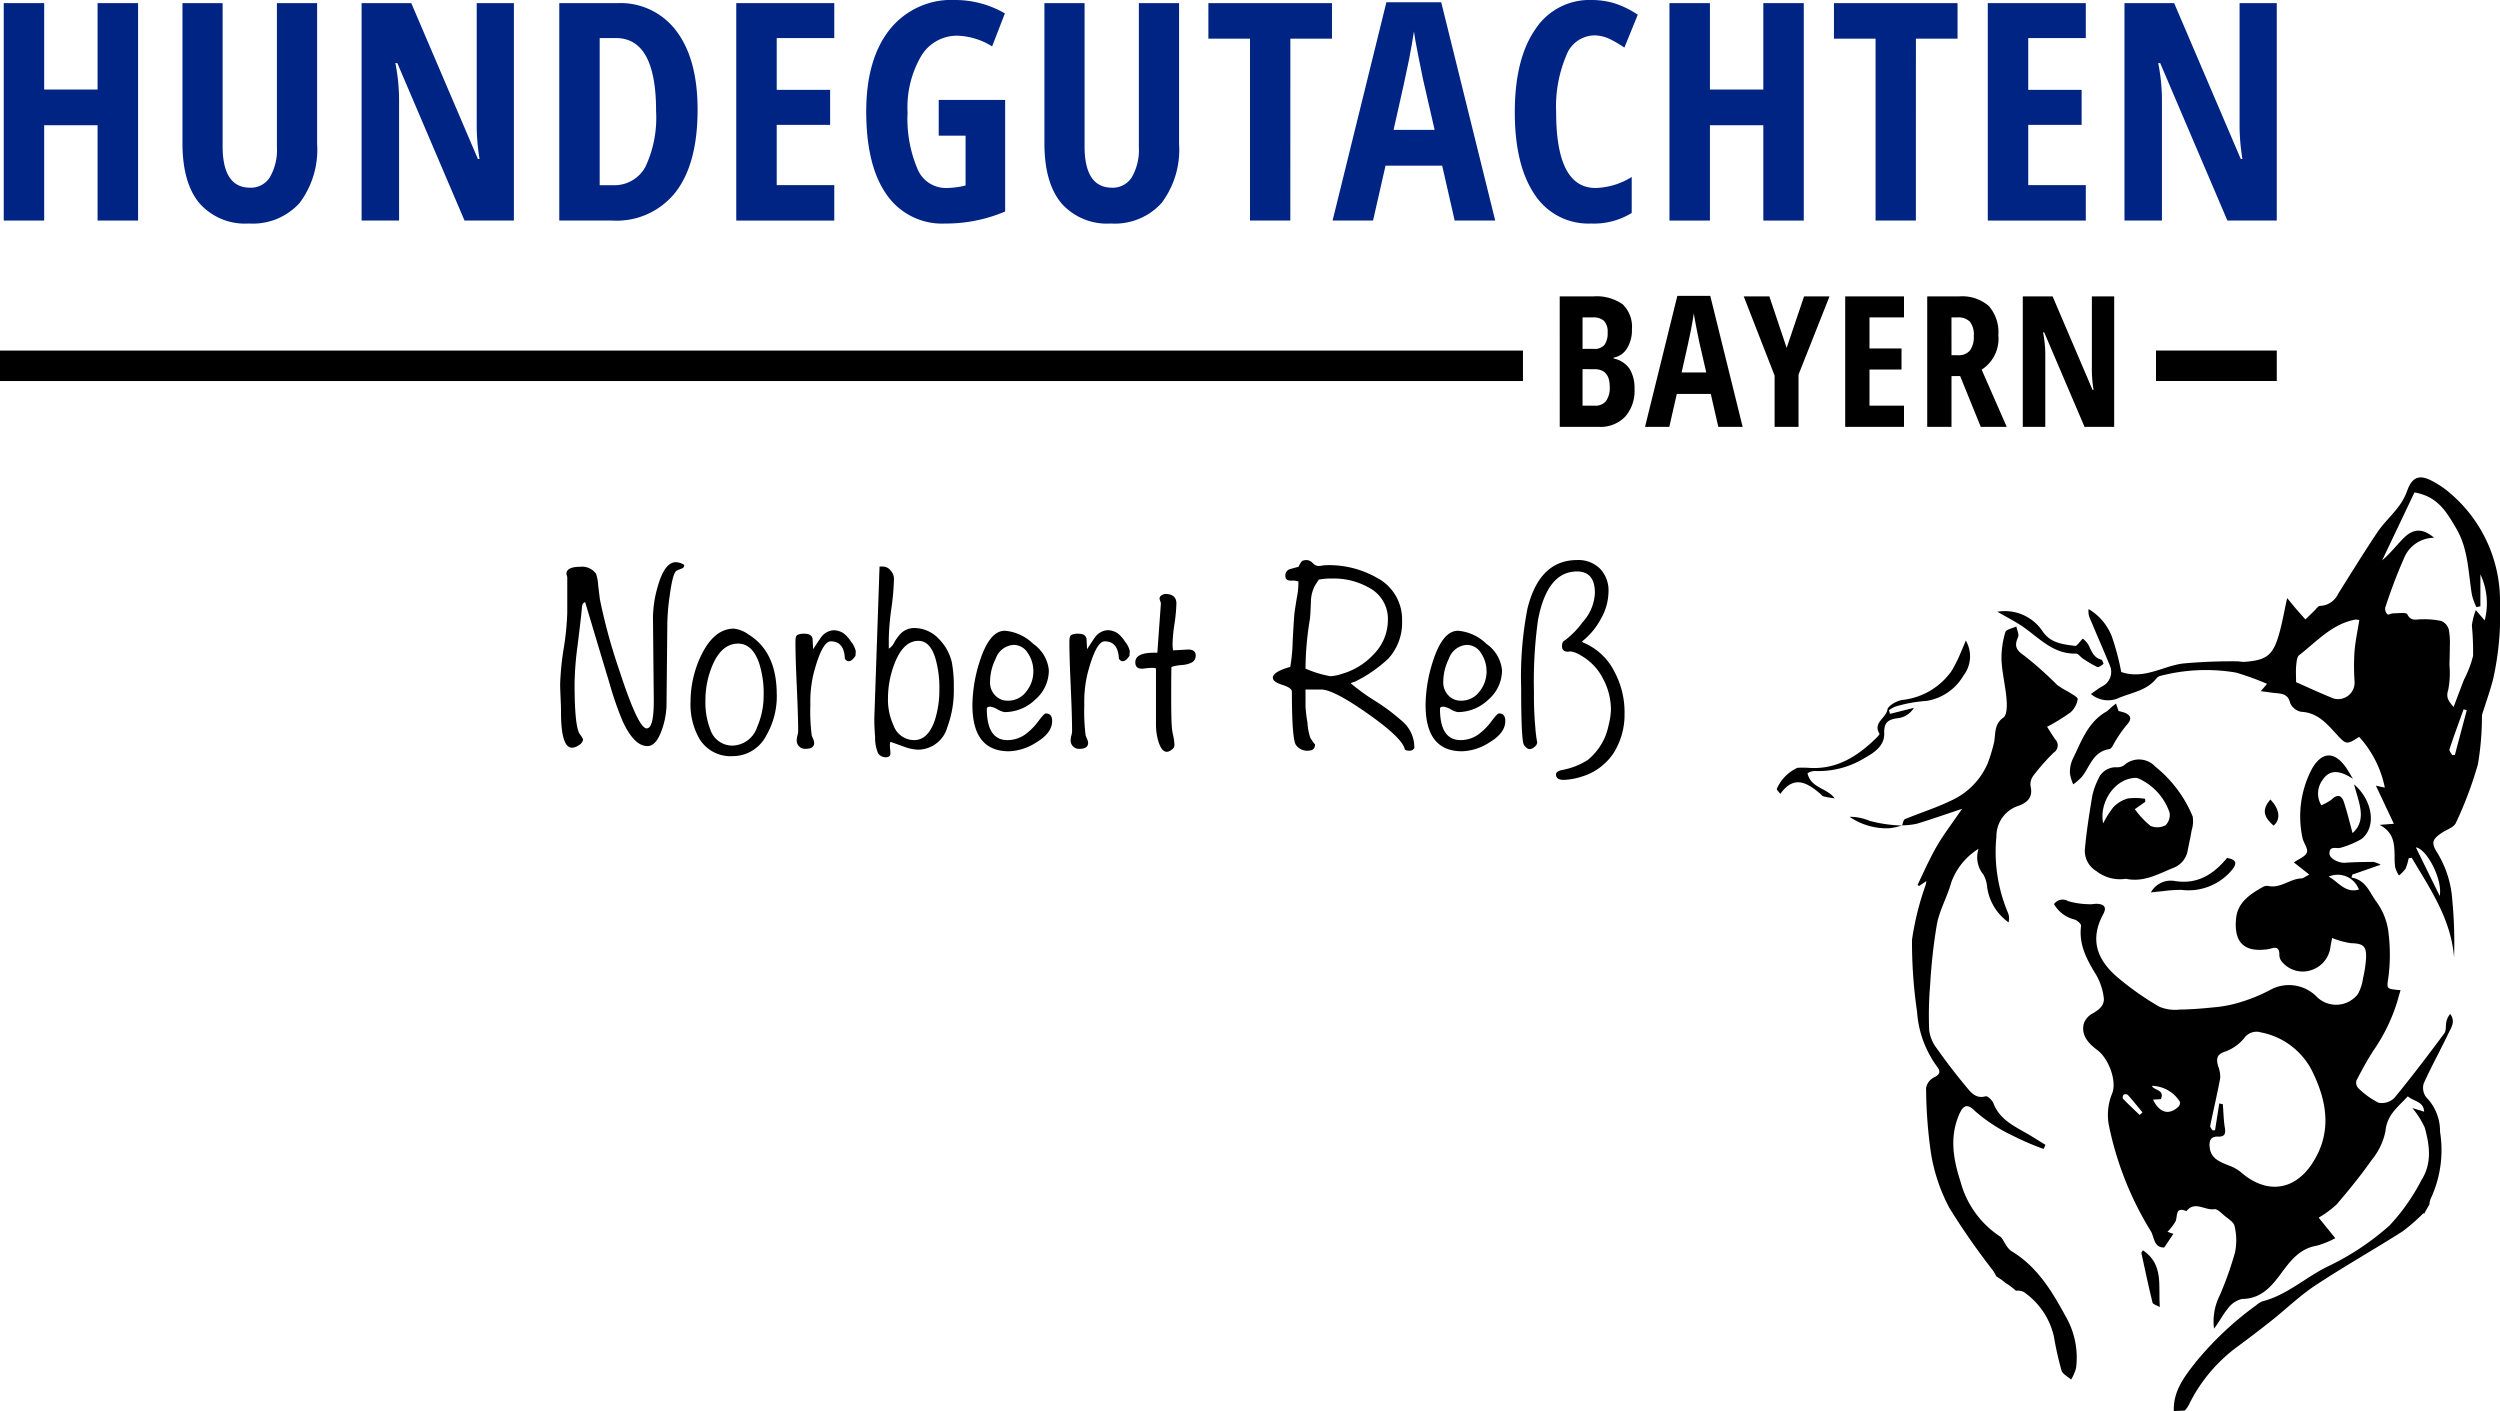 <svg xmlns="http://www.w3.org/2000/svg" xmlns:xlink="http://www.w3.org/1999/xlink" width="246.231" height="138.977" viewBox="0 0 246.231 138.977">
  <defs>
    <clipPath id="clip-path">
      <rect id="Rechteck_3" data-name="Rechteck 3" width="71.231" height="91.955" transform="translate(0 0)" fill="none"/>
    </clipPath>
    <clipPath id="clip-path-2">
      <rect id="Rechteck_9" data-name="Rechteck 9" width="224.245" height="42.044" transform="translate(0 0)" fill="none"/>
    </clipPath>
    <clipPath id="clip-path-3">
      <rect id="Rechteck_10" data-name="Rechteck 10" width="104.81" height="21.643" fill="none"/>
    </clipPath>
  </defs>
  <g id="Gruppe_30" data-name="Gruppe 30" transform="translate(-85 -26.978)">
    <g id="Gruppe_5" data-name="Gruppe 5" transform="translate(260 74)">
      <g id="Gruppe_4" data-name="Gruppe 4" clip-path="url(#clip-path)">
        <path id="Pfad_25" data-name="Pfad 25" d="M63.708,72.452c.011.039.019.074.029.11.182-.324.362-.649.551-.968a1.374,1.374,0,0,1,.152-.629,11.269,11.269,0,0,0,.885-6.512,4.764,4.764,0,0,0-1.35-3.394,1.5,1.5,0,0,1-.258-1.364c.745-1.672,1.645-3.275,2.43-4.931.271-.572.733-1.177.179-1.917a1.706,1.706,0,0,0-.376.762c-.084.382,0,.867-.2,1.144-1.6,2.152-3.218,4.293-4.924,6.361a1.749,1.749,0,0,1-1.549.476,7.741,7.741,0,0,1-2.018-1.455.788.788,0,0,1-.168-.731c.511-.994,1.047-1.981,1.652-2.921a17.519,17.519,0,0,0,2.37-4.857c.1-.367.208-.731.321-1.125-1.5-.129-1.355-.109-1.171-1.451a17.571,17.571,0,0,0,0-4.081,6.387,6.387,0,0,0-1.231-3.21c-.682-.951-1.012-2.093-2.431-2.352.03-.1.06-.195.091-.293l2.786-.97a3.031,3.031,0,0,0-.707-.277c-.928.012-1.859.014-2.784.086-.623.049-1.549-.4-1.552-.912,0-.846.739-.412,1.135-.577a8.678,8.678,0,0,0,2.018-.849c1.533-1.2,1.07-3.855-.732-5.382.454,1.776,1.314,3.474-.146,4.8-.278-1.014-.523-2.065-.864-3.085-.222-.666-.643-.763-1.194-.229a4.659,4.659,0,0,1-1.02.569,2.23,2.23,0,0,1,.1-2.457c.753-1.162,1.786-.946,3.021-.139-.305-.5-.442-.748-.6-.982-1.13-1.731-2.422-1.8-3.449,0a10.05,10.05,0,0,0-.938,6.738c.083.516.582,1.089.445,1.481-.147.42-.819.656-1.257.978-.042.031-.05.109-.014.023l1.508,1.19c-.437.221-.6.373-.769.377-1.144.027-2.067,1.014-3.281.74a.854.854,0,0,0-.545.115c-1.247.7-2.458,1.509-2.614,3.076-.2,1.981.453,3.326,2.848,3.073a2.635,2.635,0,0,0,.556-.091c.623-.211.88-.013.854.654a1.093,1.093,0,0,0,.27.654,2.656,2.656,0,0,0,2.96.781,2.75,2.75,0,0,0,1.813-2.32c.058-.312.119-.624.156-.817a8.133,8.133,0,0,0,1.835.51c1.26.035,1.581.287,1.5,1.6a11.8,11.8,0,0,1-.294,1.874,4.49,4.49,0,0,1-.5,1.535,2.71,2.71,0,0,1-4.117.21,3.83,3.83,0,0,0-4.592-.575,16.435,16.435,0,0,1-3.191,1.262,11.694,11.694,0,0,1-2.3.414c-1.111.116-2.229.207-3.346.22a4.015,4.015,0,0,1-2.008-.278A28.192,28.192,0,0,1,33.4,49.1c-1.807-1.623-2.616-3.552-1.241-6.1.352-.652.1-.945-.557-1-.276-.024-.563.063-.838.036a7.971,7.971,0,0,1-2.067-.3,1.044,1.044,0,0,0-1.393.286,3.193,3.193,0,0,0,2.059,1.531c.254.1.63.431.606.612-.239,1.854.569,3.338,1.492,4.836a6.038,6.038,0,0,1,.737,2.193c.126.8-.458,1.24-1.125,1.62a1.815,1.815,0,0,0-.844,1.007c-.265,1.186.516,1.961,1.354,2.59,1.092.82,1.961,3.059,1.432,4.306a5.489,5.489,0,0,0-.258,3.32,32,32,0,0,0,4.086,10.208c.345.576.286,1.634,1.318,1.6l.9-1.343-.58-.2a4.919,4.919,0,0,0,.8-1.042c.215-.528-.055-1.464,1.065-.994.829-1.046,1.829-.044,2.744-.194.291-.047.688.38,1,.639.371.313.922.635,1,1.031a6.039,6.039,0,0,1,.046,2.579,33.4,33.4,0,0,1-1.5,4.225,5.722,5.722,0,0,0-.572,3.289c.509-.638.857-1.371,1.362-1.972a2.374,2.374,0,0,1,1.4-.947c1.749-.017,2.752-1.062,3.682-2.3.975-1.3,1.88-2.651,3.686-2.949a9.2,9.2,0,0,0,1.817-.735l-1.64-2.024a9.98,9.98,0,0,0,1.759-1.294c1.209-1.408,2.385-2.854,3.451-4.371a6.485,6.485,0,0,0,1.369-2.852c.144-1.643,1.28-2.409,2.2-3.435.564.507,1.558.484,1.609,1.515l-1.166-.364a8.507,8.507,0,0,1,1.227,1.932c.484,1.734.728,3.511-.324,5.166a19.733,19.733,0,0,1-3.146,4.476,25.9,25.9,0,0,1-6.078,4.034c-2.185,1.058-4,2.807-6.418,3.428a2,2,0,0,0-.637.394A31.781,31.781,0,0,0,41.3,87.094c-1.117,1.423-2.255,2.854-2.2,4.838.017.01.032.013.049.022l1.026-.045a2.17,2.17,0,0,0,.449-.649,15.583,15.583,0,0,1,4.738-5.639c1.143-.846,2.277-1.708,3.391-2.593,1.443-1.146,2.778-2.449,4.308-3.459,2.8-1.846,5.72-3.5,8.552-5.293a18.206,18.206,0,0,0,2.091-1.824M54.349,39.321a2.229,2.229,0,0,1,2.986,1.273c-1.385.385-2.041-.8-2.986-1.273M35.739,62.795c-.554-.532-1.115-1.057-1.649-1.608-.057-.058,0-.326.086-.4a.4.4,0,0,1,.4.03c.5.56.967,1.145,1.446,1.722l-.282.252m3.839-.831c-.931.89-1.877.651-2.524-.676l.777-.051c.394-.962-.675-.826-.885-1.307A3.321,3.321,0,0,1,39.7,61.49a.561.561,0,0,1-.12.474M52.719,67.6c-1.814,2.728-4.578,2.98-7.042.8a4.175,4.175,0,0,0-1.2-.648c-.853-.352-1.721-.663-1.839-1.768-.064-.6.053-1.087.807-1.058.65.026.788-.257.686-.871-.127-.765-.136-1.549-.2-2.324l-.35-.07q-.208,1.323-.418,2.645l-.263-.005c-.075-.146-.236-.309-.21-.434.318-1.567.691-3.124.982-4.695a2.783,2.783,0,0,0-.194-1.159c-.2-.721-.2-1.188.723-1.474a4.356,4.356,0,0,0,1.848-1.326,1.476,1.476,0,0,1,1.634-.553,7.165,7.165,0,0,1,5.22,4.177c1.385,2.958,1.7,5.922-.192,8.766"/>
        <path id="Pfad_26" data-name="Pfad 26" d="M23.057,76.17a2.193,2.193,0,0,1-.515-.629c-.193-.262-.313-.629-.566-.787a9.338,9.338,0,0,1-3.875-5.38c-.7-2.155-1.094-4.323-.182-6.528.428-1.033.834-1.229,1.629-.416A15.958,15.958,0,0,0,23.3,64.862a26.124,26.124,0,0,0,2.976,1.277l.189-.4c-.568-.349-1.129-.709-1.7-1.045-1.343-.784-2.8-1.423-3.422-3.041-.116-.3-.583-.754-.765-.7-.95.268-1.442-.355-1.9-.909-1.018-1.226-1.993-2.491-2.909-3.793a3.707,3.707,0,0,1-.758-1.784,34.665,34.665,0,0,1,.093-4.453,53.55,53.55,0,0,1,.671-6.035c.268-1.392,1.021-2.683,1.4-4.062a6.489,6.489,0,0,1,2.7-3.341,2.677,2.677,0,0,0,.479,2.549,2.9,2.9,0,0,1,.361,1.218,5.135,5.135,0,0,0,2.11,3.478,1.463,1.463,0,0,0-.053-.932,15.408,15.408,0,0,1-1.138-7.543,3.133,3.133,0,0,1,2.232-3.022c.832-.325,1.374-.836,1.135-1.873a1.384,1.384,0,0,1,.24-1.032A20.114,20.114,0,0,1,27.28,27.1a.836.836,0,0,0,.152-1.29c-.262-.372-.5-.763-.809-1.248a20.074,20.074,0,0,0,2.3-1.412,2.222,2.222,0,0,0,.713-1.313c.029-.192-.584-.5-.923-.723a9.8,9.8,0,0,1-1.093-.667,34.916,34.916,0,0,0-3.249-2.893c-.821-.555-.984-.969-.609-1.819.12-.274-.1-.7-.168-1.055-.377.183-1.012.295-1.086.563a8.948,8.948,0,0,0-.375,2.746c.063,1.3.4,2.592.5,3.9.048.592.043,1.508-.306,1.754-1.011.712-.726,1.736-.97,2.633a15.986,15.986,0,0,1-.583,1.884,7.1,7.1,0,0,1-3.671,3.7c-1.447.7-3,1.182-4.482,1.8-.151.063-.19.393-.277.61a7.428,7.428,0,0,0,1.44-.159c1.418-.428,2.817-.921,4.467-1.469-.941,1.376-1.792,2.482-2.488,3.677-.714,1.225-1.276,2.539-1.9,3.814l.155.109.719-.491c-.038.208-.048.292-.069.373a28.041,28.041,0,0,0-1.35,5.417,47.268,47.268,0,0,0,.5,7.1,10.307,10.307,0,0,0,1.974,5.4c.37.483.278.781-.329,1.065a1.445,1.445,0,0,0-.758,1.039,46.144,46.144,0,0,0,.5,6.534,17.4,17.4,0,0,0,1.8,5.28,69.211,69.211,0,0,0,4.27,6.132,3.718,3.718,0,0,1,.345.6,6.55,6.55,0,0,1,.913.652,6.451,6.451,0,0,1,1.027.768,1.182,1.182,0,0,1,.79.135,7.282,7.282,0,0,1,2.937,4.337,32.67,32.67,0,0,0,.757,3.378c.11.36.62.6.948.891a4.517,4.517,0,0,0,.484-1.13,8.1,8.1,0,0,0-1.011-5.069c-1.375-2.529-2.835-4.957-5.408-6.48"/>
        <path id="Pfad_27" data-name="Pfad 27" d="M30.942,21.328c.461-.317.756-.547,1.076-.734a1.59,1.59,0,0,0,.764-2.124c-.644-1.558-1.321-3.1-1.97-4.657a1.678,1.678,0,0,1-.1-.846,5.411,5.411,0,0,1,2.3,2.732,24.88,24.88,0,0,1,.914,3.467c2.229.763,4.059-.569,6.058-.836a52.86,52.86,0,0,1,5.318-.217c.246-.007.5.069.741.052,2.236-.157,2.855-.65,3.464-2.864.28-1.017.463-2.061.761-3.421.411.5.648.8.9,1.092.3.344.6.68.9,1.019.28-.275.556-.553.84-.823.2-.186.4-.512.6-.514a2.048,2.048,0,0,0,1.78-1.187c1.279-2.039,2.542-4.089,3.882-6.087.567-.847,1.341-1.553,1.962-2.368A5.821,5.821,0,0,0,62.06,1.4C62.51.075,63.171-.332,64.4.275a9.374,9.374,0,0,1,2.152,1.483,13.944,13.944,0,0,1,4.68,10.66,29.172,29.172,0,0,1-.679,7.454c-.281,1.089-.661,2.152-1,3.227a1.691,1.691,0,0,0-.1.352,28.27,28.27,0,0,1-.4,4.816,37.839,37.839,0,0,1-2.171,5.766c-.189.433-.888.643-1.354.953-.977.649-1.091,1-.481,1.972a10.253,10.253,0,0,1,1.488,4.7,44.475,44.475,0,0,1,.173,5.627c-.3-3.786-2.348-6.751-4.167-9.818l-.309.043a4.65,4.65,0,0,1-.3,1.021,3.384,3.384,0,0,1-.657.677,3.5,3.5,0,0,1-.363-.777,7.023,7.023,0,0,1-.06-1.127c-.033-1.137-.01-2.3-1.476-3.083l1.4-.108c-.633-1.344-1.2-2.556-1.769-3.753l.881.194a10.527,10.527,0,0,0-2.528-5c-1.257.8-1.262.793-2.3-.336-.934-1.016-1.83-2.054-3.4-2.132a1.5,1.5,0,0,1-1.1-.878c-.2-.834-.739-.906-1.388-.963-.446-.04-.888-.114-1.5-.194.276-.322.4-.469.618-.721a27.092,27.092,0,0,0-3.064-1.107,17.687,17.687,0,0,0-7.347.3.857.857,0,0,0-.486.27c-.987,1.257-2.549,1.4-3.87,2a2.612,2.612,0,0,1-2.59-.466M64.752,5.946a3.209,3.209,0,0,0-2.968,1.992,50.852,50.852,0,0,0-1.862,4.91.778.778,0,0,0,.225.639c.076.077.376-.1.575-.1.479,0,1.274-.117,1.378.092.365.736.9.483,1.426.494a7.937,7.937,0,0,1,1.943.172,1.313,1.313,0,0,1,.724.854,7.856,7.856,0,0,1,.094,1.754c0,.578-.021,1.156-.036,1.734a8.7,8.7,0,0,1-.118,2.438c-.246.735.021,1.1.531,1.687.366-.969.684-1.829,1.016-2.683a10.674,10.674,0,0,0,.9-2.361,27.59,27.59,0,0,0-.119-2.987,6.568,6.568,0,0,1,.387-1.515l.875,1.017A6.687,6.687,0,0,0,69.3,9.547v3.142l-.388.093a6.471,6.471,0,0,1-.435-1.157c-.388-2.23-.337-4.526-1.557-6.6-.943-1.6-1.8-3.152-4.115-3.544-1.027,2.158-2.1,4.424-3.182,6.69.811-.685,1.425-1.508,2.147-2.221.94-.928,1.853-.958,2.979,0m-7.38,8.1A1.622,1.622,0,0,0,57,14c-2.313.422-3.809,2.16-5.543,3.5-.233.18-.264.68-.3,1.041-.049.478-.012.964-.012,1.61-.091-.067-.023,0,.061.041,1.216.535,2.422,1.1,3.655,1.588a1.626,1.626,0,0,0,2.048-1.644A22.538,22.538,0,0,1,56.9,17.17c.08-1.021.3-2.031.474-3.122m7.92,27.178c.311-1.625-1.3-4.675-2.35-4.785l2.35,4.785m2.662-18.3-.311-.087c-.469,1.309-.952,2.613-1.388,3.933-.049.148.167.384.261.58l.27-.022q.583-2.2,1.168-4.4"/>
        <path id="Pfad_28" data-name="Pfad 28" d="M34.383,39.533a3.782,3.782,0,0,1-2.923-.77,2.328,2.328,0,0,1-1.123-2.024c.152-1.8.441-3.587.735-5.37a6.675,6.675,0,0,1,.584-1.639,1.86,1.86,0,0,1,1.863-1.179,1.147,1.147,0,0,0,.7-.213,2.181,2.181,0,0,1,3.059.144,12.288,12.288,0,0,1,3.683,4.91,2.864,2.864,0,0,1-.1,1.36c-.1.644-.253,1.281-.377,1.922a2.239,2.239,0,0,1-1.455,1.794c-1.479.6-2.887,1.434-4.646,1.065m.877-6.862A8.8,8.8,0,0,0,36.8,34.319a1.707,1.707,0,0,0,1.492-.064A1.4,1.4,0,0,0,38.682,33a5.692,5.692,0,0,0-3-3.32.712.712,0,0,0-.36-.086c-2.116.074-3.593,2.507-3.176,4.481a8.98,8.98,0,0,1,1-1.588,3.2,3.2,0,0,1,1.433-.868,6.15,6.15,0,0,1,1.7.035l.012.3-1.033.722"/>
        <path id="Pfad_29" data-name="Pfad 29" d="M3.028,29.145c.331,1.469,1.885,1.409,2.682,2.471-.365-.063-.736-.1-1.093-.2-.138-.036-.248-.186-.367-.287-1.283-1.082-2.577-1.828-3.9.044C.159,30.917,0,30.8,0,30.682A4.048,4.048,0,0,1,2.041,28.6a9.945,9.945,0,0,1,1.036,0c2.761.217,4.85-1.1,6.716-2.93.132-.128.357-.373.323-.428-.677-1.074.634-1.524.779-2.367.069-.4.911-.868,1.458-.955a6.832,6.832,0,0,0,4.87-2.869,13.919,13.919,0,0,0,.94-1.909c.136-.289.251-.588.457-1.073a3.1,3.1,0,0,1-.232,3.446,5.136,5.136,0,0,1-3.66,2.5,13.737,13.737,0,0,0-3.071.563,3.737,3.737,0,0,0-.609.347l.1.363,2.353-.591a2.145,2.145,0,0,1-1.684,1.031c-.872.135-1.269.431-1.235,1.459.041,1.212-.923,1.893-1.923,2.444a8.67,8.67,0,0,1-4.92,1.283,1.366,1.366,0,0,0-.459.093,1.522,1.522,0,0,0-.257.134"/>
        <path id="Pfad_30" data-name="Pfad 30" d="M33.664,23.01a4.616,4.616,0,0,1,.6.164c.677.28.7.679.206,1.2a12.094,12.094,0,0,0-1.029,1.446c-.229.328-.422.9-.7.942-1.624.259-1.9,1.763-2.718,2.757a6.441,6.441,0,0,1-.824.713,3.981,3.981,0,0,1-.325-1.083,3.107,3.107,0,0,1,.254-1.371c.861-1.745,1.491-3.668,3.342-4.718a3.234,3.234,0,0,0,.422-.368c.17-.143.344-.28.517-.42l.255.737"/>
        <path id="Pfad_31" data-name="Pfad 31" d="M21.724,13.229a4.464,4.464,0,0,1,4.452,1.924c.8,1.183,2.009,1.278,3.2,1.442.19.026.443-.4.766-.722a2.55,2.55,0,0,1,.541.594c.309.609.5,1.282,1.288,1.484.1.027.225.4.2.421-.184.138-.471.362-.609.3a11.108,11.108,0,0,1-1.431-.843c-.23-.148-.441-.485-.652-.478-2.413.076-3.814-1.77-5.6-2.886-.631-.394-1.291-.742-2.155-1.236"/>
        <path id="Pfad_32" data-name="Pfad 32" d="M36.846,40.875a2.227,2.227,0,0,1,2.314-1.131c2.252.374,3.824-.622,5.191-2.266.882.171,1.037.5.488,1.174a5.578,5.578,0,0,1-4.986,1.973,13.106,13.106,0,0,0-1.859.13c-.383.032-.765.079-1.148.12"/>
        <path id="Pfad_33" data-name="Pfad 33" d="M36.056,76.117c2.079,1.4,1.511,3.49,1.667,5.6-.34-.2-.677-.281-.715-.436-.4-1.627-.747-3.265-1.1-4.9-.009-.044.057-.1.152-.267"/>
        <path id="Pfad_34" data-name="Pfad 34" d="M48.615,31.717c.921.968,1.042,1.967.313,2.58-1.046-.926-1.129-1.615-.313-2.58"/>
        <path id="Pfad_35" data-name="Pfad 35" d="M12.318,34.274A4.969,4.969,0,0,1,11,34.557a6.433,6.433,0,0,1-3.828-1.129,5.06,5.06,0,0,1,1.983.4,13.755,13.755,0,0,0,3.18.459l-.021-.014"/>
      </g>
    </g>
    <g id="Gruppe_11" data-name="Gruppe 11" transform="translate(85 26.978)">
      <path id="Pfad_56" data-name="Pfad 56" d="M9.611.307V8.818H4.352V.307H.368V21.723H4.352V12.334H9.611v9.389H13.6V.307Z" fill="#002484"/>
      <g id="Gruppe_10" data-name="Gruppe 10">
        <g id="Gruppe_9" data-name="Gruppe 9" clip-path="url(#clip-path-2)">
          <path id="Pfad_57" data-name="Pfad 57" d="M31.233.308V14.165A8.72,8.72,0,0,1,29.5,20a6.219,6.219,0,0,1-4.995,2.014,5.973,5.973,0,0,1-4.863-2q-1.669-2-1.67-5.91V.308h3.955V14.4q0,4.086,2.71,4.087a2.2,2.2,0,0,0,1.948-1.04,5.349,5.349,0,0,0,.689-2.959V.308Z" fill="#002484"/>
          <path id="Pfad_58" data-name="Pfad 58" d="M50.615,21.724H45.752L39.131,6.211H38.94a18.825,18.825,0,0,1,.366,3.809v11.7H35.615V.308h4.893L47.07,15.66h.161A20.939,20.939,0,0,1,46.953,12V.308h3.662Z" fill="#002484"/>
          <path id="Pfad_59" data-name="Pfad 59" d="M68.707,10.811q0,5.3-2.161,8.108a7.378,7.378,0,0,1-6.218,2.805H55.084V.308h5.727A6.865,6.865,0,0,1,66.627,3.07q2.081,2.76,2.08,7.741m-4.087.117q0-7.178-3.955-7.178h-1.6V18.238h1.289a3.456,3.456,0,0,0,3.223-1.825,11.362,11.362,0,0,0,1.04-5.485" fill="#002484"/>
          <path id="Pfad_60" data-name="Pfad 60" d="M82.17,21.724H72.517V.308H82.17V3.75H76.5v5.1H81.76V12.3H76.5v5.933H82.17Z" fill="#002484"/>
          <path id="Pfad_61" data-name="Pfad 61" d="M92.456,9.844H99V20.83a14.934,14.934,0,0,1-5.918,1.187,6.625,6.625,0,0,1-5.75-2.842q-2.013-2.841-2.014-8.188,0-5.157,2.307-8.072A7.764,7.764,0,0,1,94.082,0a9.791,9.791,0,0,1,4.893,1.319l-1.26,3.252a6.824,6.824,0,0,0-3.4-1.055,4.1,4.1,0,0,0-3.6,2.028,10.018,10.018,0,0,0-1.326,5.53,12.66,12.66,0,0,0,.96,5.523,3.017,3.017,0,0,0,2.79,1.919,8.071,8.071,0,0,0,1.963-.249V13.36H92.456Z" fill="#002484"/>
          <path id="Pfad_62" data-name="Pfad 62" d="M116.129.308V14.165A8.72,8.72,0,0,1,114.4,20a6.219,6.219,0,0,1-5,2.014,5.973,5.973,0,0,1-4.863-2q-1.669-2-1.67-5.91V.308h3.955V14.4q0,4.086,2.71,4.087a2.2,2.2,0,0,0,1.948-1.04,5.349,5.349,0,0,0,.689-2.959V.308Z" fill="#002484"/>
          <path id="Pfad_63" data-name="Pfad 63" d="M127.087,21.724h-3.97V3.809h-4.1V.308h12.173v3.5h-4.1Z" fill="#002484"/>
          <path id="Pfad_64" data-name="Pfad 64" d="M143.275,21.724l-1.231-5.406h-5.58l-1.23,5.406h-3.985l5.3-21.5h5.4l5.319,21.5ZM141.3,12.788l-1.143-4.98q-.1-.454-.461-2.278t-.432-2.439q-.19,1.26-.484,2.775t-1.523,6.922Z" fill="#002484"/>
          <path id="Pfad_65" data-name="Pfad 65" d="M156.958,3.486a3.01,3.01,0,0,0-2.7,2.007,12.871,12.871,0,0,0-.988,5.581q0,7.441,3.881,7.441a7.086,7.086,0,0,0,3.56-1.084v3.545a7.119,7.119,0,0,1-4.014,1.04,6.3,6.3,0,0,1-5.558-2.879q-1.942-2.877-1.942-8.092t2-8.13A6.369,6.369,0,0,1,156.753,0,7.788,7.788,0,0,1,159,.322a9,9,0,0,1,2.308,1.128L159.99,4.687a11.485,11.485,0,0,0-1.406-.827,3.572,3.572,0,0,0-1.626-.374" fill="#002484"/>
          <path id="Pfad_66" data-name="Pfad 66" d="M177.658,21.724h-3.984v-9.39h-5.259v9.39H164.43V.308h3.985V8.819h5.259V.308h3.984Z" fill="#002484"/>
          <path id="Pfad_67" data-name="Pfad 67" d="M188.7,21.724h-3.97V3.809h-4.1V.308h12.173v3.5h-4.1Z" fill="#002484"/>
          <path id="Pfad_68" data-name="Pfad 68" d="M205.435,21.724h-9.653V.308h9.653V3.75h-5.669v5.1h5.259V12.3h-5.259v5.933h5.669Z" fill="#002484"/>
          <path id="Pfad_69" data-name="Pfad 69" d="M224.244,21.724h-4.863L212.76,6.211h-.191a18.825,18.825,0,0,1,.366,3.809v11.7h-3.691V.308h4.893L220.7,15.66h.161A20.939,20.939,0,0,1,220.582,12V.308h3.662Z" fill="#002484"/>
          <path id="Pfad_70" data-name="Pfad 70" d="M153.619,29.194H156.9a4.472,4.472,0,0,1,2.918.777,3.079,3.079,0,0,1,.914,2.475,3.383,3.383,0,0,1-.483,1.867,1.946,1.946,0,0,1-1.318.91v.088a2.5,2.5,0,0,1,1.573,1.02,3.613,3.613,0,0,1,.483,1.986,3.824,3.824,0,0,1-.935,2.738,3.365,3.365,0,0,1-2.563.989h-3.867Zm2.25,5.168h1.1a1.256,1.256,0,0,0,1.063-.4,1.974,1.974,0,0,0,.308-1.205,1.565,1.565,0,0,0-.352-1.147,1.53,1.53,0,0,0-1.107-.347h-1.011Zm0,1.995v3.6h1.2a1.339,1.339,0,0,0,1.112-.457,2.25,2.25,0,0,0,.365-1.415q0-1.724-1.512-1.723Z"/>
          <path id="Pfad_71" data-name="Pfad 71" d="M169.239,42.044,168.5,38.8h-3.348l-.739,3.243h-2.39l3.181-12.9h3.244l3.19,12.9Zm-1.187-5.361-.686-2.988c-.041-.182-.132-.637-.276-1.367s-.23-1.217-.26-1.463c-.076.5-.173,1.058-.29,1.666s-.422,1.99-.914,4.152Z"/>
          <path id="Pfad_72" data-name="Pfad 72" d="M175.972,34.266l1.714-5.071h2.505l-3.05,7.7v5.15h-2.356V36.991l-3.041-7.8h2.523Z"/>
          <path id="Pfad_73" data-name="Pfad 73" d="M187.53,42.044h-5.792V29.194h5.792V31.26h-3.4v3.058h3.155v2.075h-3.155v3.559h3.4Z"/>
          <path id="Pfad_74" data-name="Pfad 74" d="M192.207,37.043v5h-2.391V29.194h3.129a4.007,4.007,0,0,1,2.931.94,3.9,3.9,0,0,1,.945,2.874,3.616,3.616,0,0,1-1.643,3.4l2.469,5.634H195.09l-2.03-5Zm0-2.057h.615a1.434,1.434,0,0,0,1.213-.479,2.316,2.316,0,0,0,.369-1.428,2.035,2.035,0,0,0-.391-1.4,1.587,1.587,0,0,0-1.208-.417h-.6Z"/>
          <path id="Pfad_75" data-name="Pfad 75" d="M208.23,42.044h-2.918l-3.973-9.308h-.114a11.255,11.255,0,0,1,.22,2.286v7.022H199.23V29.194h2.936L206.1,38.4h.1a12.448,12.448,0,0,1-.167-2.2V29.194h2.2Z"/>
          <rect id="Rechteck_7" data-name="Rechteck 7" width="150" height="3" transform="translate(0 34.528)"/>
          <rect id="Rechteck_8" data-name="Rechteck 8" width="11.896" height="3" transform="translate(212.349 34.528)"/>
        </g>
      </g>
    </g>
    <g id="Gruppe_13" data-name="Gruppe 13" transform="matrix(0.966, -0.259, 0.259, 0.966, 306.236, 77.043)">
      <g id="Gruppe_12" data-name="Gruppe 12" transform="matrix(0.966, 0.259, -0.259, 0.966, -161.7, -38.081)" clip-path="url(#clip-path-3)">
        <path id="Pfad_77" data-name="Pfad 77" d="M12.214.448A.322.322,0,0,1,11.972.8c-.179.071-.348.144-.508.214q-.375.214-.669,2.414a21.258,21.258,0,0,0-.242,2.789l-.08,8.128a7.939,7.939,0,0,1-.456,2.333q-.562,1.611-1.42,1.609-1.311,0-2.437-2.437a31.5,31.5,0,0,1-1.273-3.656Q4.072,9.5,2.464,4.117q-.295.054-.321.536-.054.723-.429,3.75a30.805,30.805,0,0,0-.294,3.75q0,4.314.535,4.982a2.386,2.386,0,0,1,.3.482.727.727,0,0,1-.393.563,1.284,1.284,0,0,1-.692.268q-1.086,0-1.085-3.509c0-.321-.014-.776-.04-1.367S0,12.528,0,12.206A26.641,26.641,0,0,1,.349,8.684,26.812,26.812,0,0,0,.7,5.135V1.68a.659.659,0,0,0-.039-.175.627.627,0,0,1-.042-.174q0-.7,1.367-.7a1.675,1.675,0,0,1,1.554.7A4.47,4.47,0,0,1,3.75,2.51q.08.643.161,1.312a55.58,55.58,0,0,0,1.929,7.045q1.848,5.678,2.679,5.678.723,0,.7-2.87l-.08-8.049A11.409,11.409,0,0,1,9.643,2.46Q10.312.181,11.384.179a1.571,1.571,0,0,1,.83.269" transform="translate(0 0.034)"/>
        <path id="Pfad_78" data-name="Pfad 78" d="M19.278,12.151a7.728,7.728,0,0,1-1.018,4.018,3.719,3.719,0,0,1-3.349,2.063,3.577,3.577,0,0,1-3.24-1.688,6.817,6.817,0,0,1-.885-3.7A10.54,10.54,0,0,1,11.8,8.375q1.286-2.705,3.268-2.7a3.1,3.1,0,0,1,1.446.589q2.759,1.714,2.759,5.892m-1.286-.026a9.714,9.714,0,0,0-.456-3.08q-.67-1.9-2.062-1.9-1.607,0-2.518,2.117a8.831,8.831,0,0,0-.7,3.508,7.367,7.367,0,0,0,.482,2.839,2.284,2.284,0,0,0,2.169,1.58,2.633,2.633,0,0,0,2.438-1.82,7.777,7.777,0,0,0,.643-3.242" transform="translate(2.054 1.08)"/>
        <path id="Pfad_79" data-name="Pfad 79" d="M25.4,7.868c0,.071-.01.223-.026.455-.233.358-.456.536-.67.536a.451.451,0,0,1-.375-.268Q24.253,6.9,22.94,6.9q-.857,0-1.688,3.161a11.908,11.908,0,0,0-.321,3.08,19.019,19.019,0,0,0,.135,3.027c.018.054.062.165.133.335a1.122,1.122,0,0,1,.108.388c0,.394-.268.589-.8.589a.817.817,0,0,1-.911-.937,1.657,1.657,0,0,1,.068-.389,1.688,1.688,0,0,0,.067-.388q0-1.473-.135-4.419t-.133-4.42c0-.356.062-.575.188-.656a1.478,1.478,0,0,1,.723-.12q.67,0,.776.482c.018.357.036.706.054,1.044q.7-1.07.8-1.2a1.661,1.661,0,0,1,1.231-.67,1.837,1.837,0,0,1,.964.3,3.12,3.12,0,0,1,.737.83,2.169,2.169,0,0,1,.469.938" transform="translate(3.706 1.106)"/>
        <path id="Pfad_80" data-name="Pfad 80" d="M33.812,12.459a10.4,10.4,0,0,1-.643,3.912,3.007,3.007,0,0,1-2.892,2.2,4.476,4.476,0,0,1-1.367-.294l-1.339-.482a1.1,1.1,0,0,0-.054.348c0,.09.01.22.027.389s.026.3.026.388q0,.4-.456.4a.917.917,0,0,1-.749-.375,3.792,3.792,0,0,1-.3-1.581q-.08-1.1-.08-1.714v-.161L26.5.54h.375a.949.949,0,0,1,.71.388,1.209,1.209,0,0,1,.336.79,25.1,25.1,0,0,1-.255,2.946,24.86,24.86,0,0,0-.255,2.946V8.629a1.459,1.459,0,0,0,.536-.615,4.346,4.346,0,0,1,.7-.938,1.89,1.89,0,0,1,1.313-.482A3.307,3.307,0,0,1,32.34,7.665,4.775,4.775,0,0,1,33.625,10a12.78,12.78,0,0,1,.187,2.463m-1.419.148a10.509,10.509,0,0,0-.348-2.874q-.511-1.88-1.714-1.881-1.475,0-2.331,2.176a9.477,9.477,0,0,0-.669,3.465,6.015,6.015,0,0,0,.536,2.658A2.164,2.164,0,0,0,29.9,17.629q1.364,0,2.036-1.933a9.77,9.77,0,0,0,.455-3.089" transform="translate(4.95 0.103)"/>
        <path id="Pfad_81" data-name="Pfad 81" d="M41.949,14.743q0,1.179-1.581,2.115a5.225,5.225,0,0,1-2.679.858q-3.589,0-3.589-4.554a14.472,14.472,0,0,1,.723-4.313q.964-3,2.465-3a4.526,4.526,0,0,1,2.812,1.3,3.561,3.561,0,0,1,1.526,2.586,3.813,3.813,0,0,1-1.339,2.893,4.351,4.351,0,0,1-3.026,1.231,2.092,2.092,0,0,1-.683-.267,2.031,2.031,0,0,0-.71-.268c-.232,0-.349.071-.349.213q0,3.082,2.036,3.081a3.043,3.043,0,0,0,1.929-.7,6.353,6.353,0,0,0,1.18-1.258c.338-.446.562-.67.669-.67q.616,0,.617.75M40.1,9.814a3.143,3.143,0,0,0-.536-1.755,1.631,1.631,0,0,0-1.42-.817A1.989,1.989,0,0,0,36.4,8.582a5.153,5.153,0,0,0-.563,2.331,1.813,1.813,0,0,0,.5,1.3,1.671,1.671,0,0,0,1.271.523,2.216,2.216,0,0,0,1.823-.938A3.128,3.128,0,0,0,40.1,9.814" transform="translate(6.495 1.115)"/>
        <path id="Pfad_82" data-name="Pfad 82" d="M48.065,7.868c0,.071-.01.223-.026.455-.233.358-.456.536-.67.536a.451.451,0,0,1-.375-.268Q46.914,6.9,45.6,6.9q-.859,0-1.687,3.161a11.8,11.8,0,0,0-.323,3.08,19.083,19.083,0,0,0,.133,3.027c.019.054.063.165.136.335a1.142,1.142,0,0,1,.107.388c0,.394-.269.589-.8.589a.817.817,0,0,1-.912-.937,1.657,1.657,0,0,1,.068-.389,1.671,1.671,0,0,0,.065-.388q0-1.473-.133-4.419t-.133-4.42c0-.356.063-.575.187-.656a1.49,1.49,0,0,1,.724-.12c.446,0,.7.161.777.482.017.357.035.706.054,1.044q.695-1.07.8-1.2A1.662,1.662,0,0,1,45.9,5.8a1.833,1.833,0,0,1,.963.3,3.12,3.12,0,0,1,.737.83,2.169,2.169,0,0,1,.469.938" transform="translate(8.022 1.106)"/>
        <path id="Pfad_83" data-name="Pfad 83" d="M53.171,9.536a2.574,2.574,0,0,1-1.017.268,4.3,4.3,0,0,0-1.019.187q-.027.3-.026,2.974,0,2.089.054,2.812a5.2,5.2,0,0,0,.135.938,5.33,5.33,0,0,1,.133.99.581.581,0,0,1-.268.429.812.812,0,0,1-.482.214c-.358,0-.643-.365-.858-1.1a5.923,5.923,0,0,1-.213-1.527v-5.57q-.157-.136-1.2,0-.836.107-.835-.617,0-1.018,2.169-.938l.349-4.848a.813.813,0,0,0-.068-.255.817.817,0,0,1-.065-.255.4.4,0,0,1,.213-.307.749.749,0,0,1,.51-.12q.937.079.937.937A15.882,15.882,0,0,1,51.43,5.76a15.878,15.878,0,0,0-.188,1.981,3.445,3.445,0,0,0,.055.617l1.473-.081q.75,0,.75.59a.769.769,0,0,1-.349.669" transform="translate(9.061 0.535)"/>
        <path id="Pfad_84" data-name="Pfad 84" d="M72.882,18.375v.133a.506.506,0,0,1-.457.268c-.25,0-.412-.044-.482-.135q-.216-1.1-3.626-3.5T63.7,12.75H62.167V14.41a14.2,14.2,0,0,0,.193,1.607,5.743,5.743,0,0,0,.275,1.473,3.786,3.786,0,0,0,.47.67c0,.41-.233.615-.7.615a1.353,1.353,0,0,1-1.179-.562q-.4-.562-.4-5.251,0-.373-.937-.669t-.939-.7q0-.589,1.715-1.071a17.191,17.191,0,0,0,.24-2.571c.073-1.339.125-2.2.162-2.6q.025-.295.24-1.607a7.606,7.606,0,0,0,.161-1.634,1.819,1.819,0,0,0-.71-.08q-.577,0-.576-.456a.648.648,0,0,1,.536-.7c.25-.071.51-.143.776-.214A1.747,1.747,0,0,1,61.846.08,1.373,1.373,0,0,1,62.273,0a.892.892,0,0,1,.6.294.857.857,0,0,0,.549.294A2.523,2.523,0,0,0,63.8.549a2.35,2.35,0,0,1,.374-.04A9.517,9.517,0,0,1,69.185,1.74a4.619,4.619,0,0,1,2.49,4.232,5.234,5.234,0,0,1-1.367,3.75A13.574,13.574,0,0,1,66.988,12a1.414,1.414,0,0,0-.374.133,20.978,20.978,0,0,0,2.409,1.742A19.516,19.516,0,0,1,71.7,15.883a3.354,3.354,0,0,1,1.18,2.492m-2.6-12.509a3.46,3.46,0,0,0-1.842-3.133,7.05,7.05,0,0,0-3.684-.911,6.451,6.451,0,0,0-1.281.106l-.348.537A3.464,3.464,0,0,0,62.7,4.1c-.036.982-.073,1.563-.107,1.742a30.76,30.76,0,0,0-.427,4.848,10.576,10.576,0,0,0,2.456.75,3.949,3.949,0,0,0,1.068-.214,6.812,6.812,0,0,0,3.2-1.956,4.811,4.811,0,0,0,1.388-3.4" transform="translate(11.228 0)"/>
        <path id="Pfad_85" data-name="Pfad 85" d="M79.433,14.743q0,1.179-1.581,2.115a5.225,5.225,0,0,1-2.679.858q-3.589,0-3.589-4.554a14.434,14.434,0,0,1,.723-4.313q.964-3,2.465-3a4.526,4.526,0,0,1,2.812,1.3A3.561,3.561,0,0,1,79.11,9.734a3.813,3.813,0,0,1-1.339,2.893,4.351,4.351,0,0,1-3.026,1.231,2.1,2.1,0,0,1-.683-.267,2.031,2.031,0,0,0-.71-.268c-.232,0-.349.071-.349.213q0,3.082,2.036,3.081a3.043,3.043,0,0,0,1.929-.7,6.353,6.353,0,0,0,1.18-1.258c.338-.446.562-.67.669-.67q.616,0,.617.75M77.584,9.814a3.143,3.143,0,0,0-.536-1.755,1.631,1.631,0,0,0-1.42-.817,1.991,1.991,0,0,0-1.74,1.339,5.152,5.152,0,0,0-.562,2.331,1.812,1.812,0,0,0,.5,1.3,1.673,1.673,0,0,0,1.271.523,2.216,2.216,0,0,0,1.823-.938,3.128,3.128,0,0,0,.669-1.982" transform="translate(13.634 1.115)"/>
        <path id="Pfad_86" data-name="Pfad 86" d="M89.669,15.053a7.091,7.091,0,0,1-1.085,3.964,5.739,5.739,0,0,1-3.2,2.33,6.158,6.158,0,0,1-1.714.3q-.75,0-.75-.536c0-.2.186-.339.56-.429a7,7,0,0,0,2.573-1,5.987,5.987,0,0,0,1.639-2.13,6.562,6.562,0,0,0,.425-1.365,6.982,6.982,0,0,0,.214-1.42,6.492,6.492,0,0,0-.8-3.12A5.4,5.4,0,0,0,85.374,9.4a2.651,2.651,0,0,0-.987-.4h-.16a.434.434,0,0,1-.133.027q-.586,0-.586-.563a.949.949,0,0,1,.106-.429,8.127,8.127,0,0,0,1.913-1.9A4.57,4.57,0,0,0,86.75,3.24q0-2.114-1.761-2.115-2.932,0-3.839,4.768a43.755,43.755,0,0,0-.4,7.125,34.051,34.051,0,0,0,.133,3.455,12.8,12.8,0,0,0,.187,1.5.608.608,0,0,1-.255.415.736.736,0,0,1-.468.227c-.214,0-.411-.142-.589-.429s-.268-2.142-.268-5.571a35.211,35.211,0,0,1,.617-7.821Q81.284,0,85.009,0a3.027,3.027,0,0,1,2.237.843,3.094,3.094,0,0,1,.844,2.29,5.544,5.544,0,0,1-.777,2.706,6.929,6.929,0,0,1-1.821,2.17c0,.018.027.052.081.106a6,6,0,0,1,3.08,2.839,8.454,8.454,0,0,1,1.018,4.1" transform="translate(15.14 0)"/>
      </g>
    </g>
  </g>
</svg>
